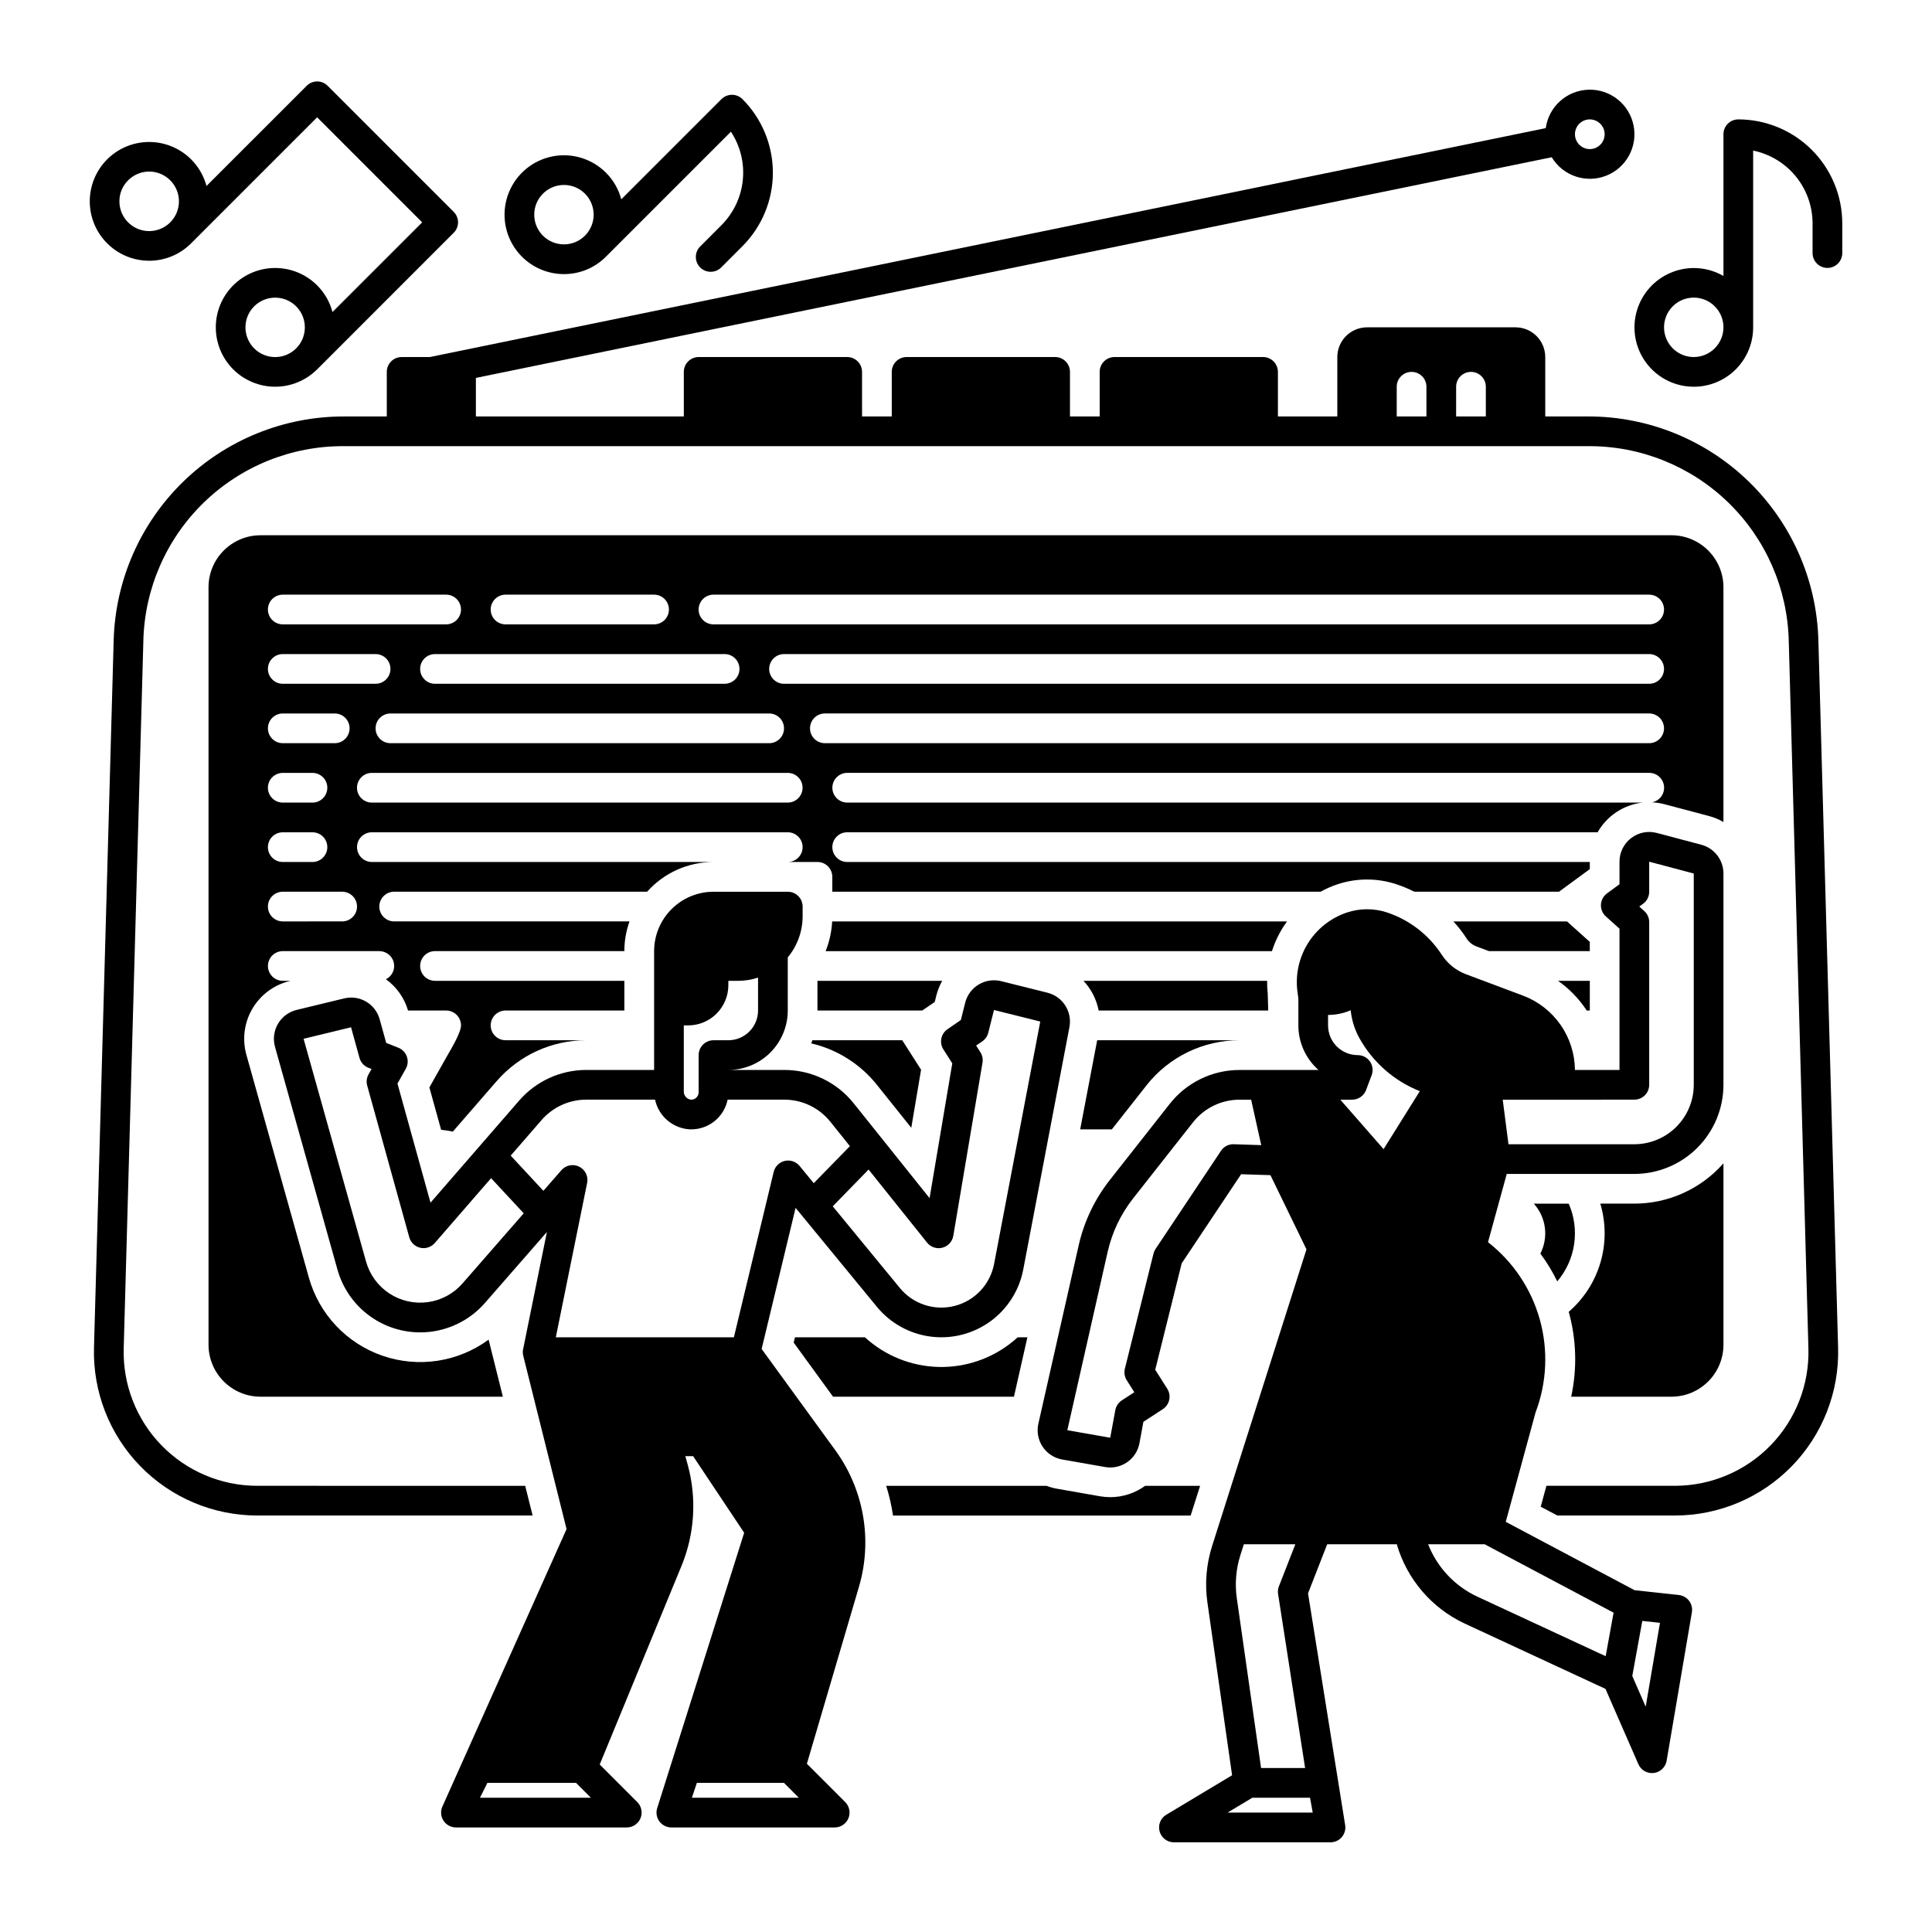 <?xml version="1.0" encoding="UTF-8"?>
<!-- Uploaded to: ICON Repo, www.svgrepo.com, Generator: ICON Repo Mixer Tools -->
<svg fill="#000000" width="800px" height="800px" version="1.1" viewBox="144 144 512 512" xmlns="http://www.w3.org/2000/svg">
 <g>
  <path d="m625.89 313.68c-0.434-15.883-7.051-30.969-18.441-42.047-11.387-11.078-26.648-17.273-42.539-17.27h-11.402v-15.746c-0.008-4.344-3.527-7.863-7.871-7.871h-39.363c-4.344 0.008-7.863 3.527-7.871 7.871v15.742l-15.742 0.004v-11.809c0-1.043-0.418-2.047-1.156-2.785-0.734-0.738-1.738-1.152-2.781-1.152h-39.359c-2.176 0-3.938 1.762-3.938 3.938v11.809h-7.871v-11.809c0-1.043-0.414-2.047-1.152-2.785-0.738-0.738-1.738-1.152-2.785-1.152h-39.359c-2.172 0-3.934 1.762-3.934 3.938v11.809h-7.871l-0.004-11.809c0-1.043-0.414-2.047-1.152-2.785-0.738-0.738-1.738-1.152-2.781-1.152h-39.363c-2.172 0-3.934 1.762-3.934 3.938v11.809h-55.105v-10.215l285.11-58.48c2.969 4.926 9.055 6.996 14.41 4.902s8.426-7.742 7.269-13.375c-1.156-5.633-6.203-9.613-11.953-9.426-5.746 0.188-10.523 4.488-11.309 10.184l-295.73 60.664h-7.469c-2.172 0-3.938 1.762-3.938 3.938v11.809h-11.402c-15.887-0.004-31.152 6.191-42.539 17.27-11.391 11.078-18.004 26.164-18.441 42.047l-5.215 187.45v-0.004c-0.324 11.691 4.09 23.012 12.246 31.395 8.152 8.379 19.348 13.105 31.043 13.105h72.953l-1.969-7.871-70.984-0.004c-9.566 0.004-18.727-3.867-25.398-10.723-6.672-6.859-10.285-16.121-10.016-25.684l5.207-187.45h-0.004c0.316-13.855 6.059-27.031 15.992-36.691 9.938-9.664 23.266-15.039 37.125-14.969h329.82c13.859-0.07 27.191 5.305 37.125 14.969 9.934 9.66 15.676 22.836 15.992 36.691l5.207 187.45c0.266 9.562-3.348 18.824-10.02 25.684-6.668 6.856-15.828 10.727-25.395 10.723h-34.02l-1.504 5.539 4.398 2.332h31.125v0.004c11.691 0 22.887-4.727 31.043-13.105 8.152-8.383 12.566-19.703 12.242-31.395zm-60.574-138.04c1.59 0 3.027 0.961 3.637 2.43 0.605 1.473 0.27 3.164-0.855 4.289-1.125 1.129-2.816 1.465-4.289 0.855-1.473-0.609-2.43-2.047-2.43-3.637 0-2.176 1.762-3.938 3.938-3.938zm-43.297 78.719h-7.871v-7.871c0-2.172 1.762-3.934 3.934-3.934 2.176 0 3.938 1.762 3.938 3.934zm15.742 0h-7.871v-7.871c0-2.172 1.762-3.934 3.938-3.934 2.172 0 3.934 1.762 3.934 3.934z"/>
  <path d="m462.04 537.76h-14.57c-2.688 1.953-5.922 3.004-9.242 3.004-0.918 0-1.832-0.082-2.734-0.238l-11.375-1.996c-0.949-0.168-1.879-0.422-2.777-0.77h-42.496c0.816 2.57 1.422 5.203 1.809 7.875h78.879z"/>
  <path d="m391.72 409.52 0.422-1.703c0.348-1.355 0.867-2.664 1.547-3.887h-33.055v7.871h27.77z"/>
  <path d="m430.26 443.29h8.395l9.133-11.602h-0.004c5.957-7.602 15.09-12.035 24.75-12.012h-37.77z"/>
  <path d="m485.07 388.19h-120.54c-0.141 2.699-0.727 5.359-1.73 7.871h118.28c0.895-2.824 2.246-5.481 3.992-7.871z"/>
  <path d="m359.29 419.68c-0.09 0.277-0.195 0.551-0.305 0.828v-0.004c6.879 1.609 13.012 5.484 17.418 11.004l9.094 11.367 2.598-15.391-4.82-7.539h-0.004c-0.055-0.086-0.105-0.176-0.148-0.266z"/>
  <path d="m412.56 499.39c-5.574 4.609-12.629 7.051-19.859 6.867-7.234-0.184-14.156-2.977-19.488-7.863h-18.539l-0.336 1.406 10.43 14.34h47.941l3.562-15.742h-2.566c-0.375 0.34-0.75 0.664-1.145 0.992z"/>
  <path d="m586.96 514.14c7.602-0.012 13.766-6.172 13.773-13.777v-48.07c-5.973 6.789-14.574 10.68-23.617 10.68h-9.023 0.004c1.516 5.074 1.535 10.484 0.051 15.57-1.484 5.086-4.406 9.637-8.418 13.102 2.039 7.336 2.262 15.055 0.652 22.496z"/>
  <path d="m581.84 356.62c1.09 0.059 2.176 0.227 3.234 0.5l11.809 3.129c1.348 0.359 2.644 0.895 3.848 1.594v-62.219c-0.008-7.606-6.172-13.766-13.773-13.773h-373.92c-7.606 0.008-13.77 6.168-13.777 13.773v200.74c0.008 7.606 6.172 13.766 13.777 13.777h64.227l-3.777-15.113-0.004-0.004c-8.105 5.949-18.609 7.543-28.113 4.266-9.504-3.277-16.797-11.008-19.512-20.688l-16.562-59.059c-1.148-4.109-0.586-8.508 1.566-12.191 2.152-3.684 5.707-6.336 9.852-7.352l0.285-0.07h-2.059c-2.172 0-3.934-1.762-3.934-3.934 0-2.176 1.762-3.938 3.934-3.938h25.586c1.824 0 3.41 1.258 3.828 3.035 0.414 1.777-0.445 3.609-2.078 4.422 2.82 2.035 4.883 4.949 5.856 8.285h10.105c1.043 0 2.043 0.418 2.781 1.156 0.738 0.738 1.156 1.738 1.156 2.781 0 1.938-2.793 6.543-3.356 7.527l-5.027 8.914 3.109 11.227-0.004 0.004c1.047 0.098 2.086 0.262 3.109 0.48l11.609-13.371h0.004c5.973-6.894 14.648-10.852 23.773-10.844h-21.414c-2.172 0-3.934-1.762-3.934-3.938 0-2.172 1.762-3.938 3.934-3.938h31.488v-7.871h-50.184c-2.172 0-3.934-1.762-3.934-3.934 0-2.176 1.762-3.938 3.934-3.938h50.184c-0.004-2.684 0.457-5.348 1.359-7.871h-62.367c-2.172 0-3.934-1.762-3.934-3.938 0-2.172 1.762-3.934 3.934-3.934h67.043c4.469-5.012 10.867-7.875 17.582-7.875h-90.527c-2.176 0-3.938-1.762-3.938-3.934 0-2.176 1.762-3.938 3.938-3.938h110.21c2.176 0 3.938 1.762 3.938 3.938 0 2.172-1.762 3.934-3.938 3.934h7.871c1.047 0 2.047 0.414 2.785 1.152 0.738 0.738 1.152 1.742 1.152 2.785v3.938h129.41c1.422-0.789 2.914-1.445 4.457-1.961 5.078-1.691 10.566-1.691 15.645-0.008 1.617 0.539 3.195 1.195 4.715 1.969h38.387c0.07-0.07 0.145-0.133 0.227-0.188l7.902-5.797v-1.891h-196.8c-2.176 0-3.938-1.762-3.938-3.934 0-2.176 1.762-3.938 3.938-3.938h198.87c2.488-4.379 6.918-7.305 11.926-7.871h-210.79c-2.176 0-3.938-1.762-3.938-3.938 0-2.172 1.762-3.934 3.938-3.934h212.54c2.023-0.004 3.719 1.527 3.922 3.539 0.203 2.012-1.152 3.852-3.133 4.254zm-234-23.539c2.172 0 3.934 1.762 3.934 3.938 0 2.172-1.762 3.934-3.934 3.934h-100.37c-2.172 0-3.934-1.762-3.934-3.934 0-2.176 1.762-3.938 3.934-3.938zm-92.496-11.809c0-2.172 1.762-3.934 3.934-3.934h76.754c2.172 0 3.934 1.762 3.934 3.934 0 2.176-1.762 3.938-3.934 3.938h-76.754c-2.172 0-3.934-1.762-3.934-3.938zm92.496 0c0-2.172 1.762-3.934 3.934-3.934h229.27c2.176 0 3.938 1.762 3.938 3.934 0 2.176-1.762 3.938-3.938 3.938h-229.27c-2.172 0-3.934-1.762-3.934-3.938zm-14.762-19.68h247.97c2.176 0 3.938 1.762 3.938 3.938 0 2.172-1.762 3.934-3.938 3.934h-247.97c-2.172 0-3.938-1.762-3.938-3.934 0-2.176 1.766-3.938 3.938-3.938zm-55.105 0h39.363c2.172 0 3.934 1.762 3.934 3.938 0 2.172-1.762 3.934-3.934 3.934h-39.363c-2.172 0-3.934-1.762-3.934-3.934 0-2.176 1.762-3.938 3.934-3.938zm-59.039 0h43.297c2.172 0 3.938 1.762 3.938 3.938 0 2.172-1.766 3.934-3.938 3.934h-43.297c-2.172 0-3.934-1.762-3.934-3.934 0-2.176 1.762-3.938 3.934-3.938zm0 47.23h7.871v0.004c2.176 0 3.938 1.762 3.938 3.934 0 2.176-1.762 3.938-3.938 3.938h-7.871c-2.172 0-3.934-1.762-3.934-3.938 0-2.172 1.762-3.934 3.934-3.934zm-3.938-11.809 0.004 0.004c0-2.176 1.762-3.938 3.934-3.938h13.777c2.172 0 3.934 1.762 3.934 3.938 0 2.172-1.762 3.934-3.934 3.934h-13.777c-2.172 0-3.934-1.762-3.934-3.934zm3.938 27.551h7.871v0.004c2.176 0 3.938 1.762 3.938 3.938 0 2.172-1.762 3.934-3.938 3.934h-7.871c-2.172 0-3.934-1.762-3.934-3.934 0-2.176 1.762-3.938 3.934-3.938zm15.742 23.617-15.742 0.004c-2.172 0-3.934-1.762-3.934-3.938 0-2.172 1.762-3.934 3.934-3.934h15.746c2.172 0 3.934 1.762 3.934 3.934 0 2.176-1.762 3.938-3.934 3.938zm-15.742-62.973c-2.172 0-3.934-1.762-3.934-3.938 0-2.172 1.762-3.934 3.934-3.934h24.602c2.172 0 3.934 1.762 3.934 3.934 0 2.176-1.762 3.938-3.934 3.938zm133.82 31.488h-110.21c-2.176 0-3.938-1.762-3.938-3.938 0-2.172 1.762-3.934 3.938-3.934h110.21c2.176 0 3.938 1.762 3.938 3.934 0 2.176-1.762 3.938-3.938 3.938zm228.29-15.742-218.45-0.004c-2.172 0-3.934-1.762-3.934-3.934 0-2.176 1.762-3.938 3.934-3.938h218.45c2.176 0 3.938 1.762 3.938 3.938 0 2.172-1.762 3.934-3.938 3.934z"/>
  <path d="m479.96 407.28c-0.125-1.113-0.176-2.231-0.156-3.348h-48.668c2.059 2.191 3.453 4.922 4.016 7.871h44.938z"/>
  <path d="m565.31 393.61-6.035-5.422h-30.109c1.223 1.328 2.332 2.754 3.328 4.262l0.207 0.316-0.004-0.004c0.625 0.941 1.531 1.664 2.59 2.059l3.305 1.238h26.719z"/>
  <path d="m564.5 411.8h0.816v-7.871h-8.426c3.016 2.117 5.598 4.789 7.609 7.871z"/>
  <path d="m556.69 483.58c2.387-2.805 3.934-6.223 4.473-9.863 0.539-3.644 0.043-7.367-1.434-10.738h-9.25c3.266 3.625 3.953 8.887 1.734 13.234 1.719 2.312 3.215 4.777 4.477 7.367z"/>
  <path d="m183.52 213.1c4.176 0.008 8.184-1.652 11.129-4.617l33.395-33.395 27.836 27.836-23.77 23.766c-0.703-2.676-2.106-5.113-4.066-7.066-2.949-2.949-6.953-4.606-11.125-4.606s-8.172 1.66-11.125 4.609c-2.949 2.949-4.606 6.953-4.606 11.125s1.656 8.176 4.606 11.125c2.953 2.949 6.953 4.609 11.125 4.609s8.176-1.656 11.125-4.606h0.012l36.172-36.184v0.004c0.742-0.738 1.156-1.738 1.156-2.781s-0.414-2.047-1.156-2.781l-33.398-33.395c-0.734-0.742-1.734-1.16-2.777-1.16-1.047 0-2.047 0.418-2.781 1.16l-26.551 26.547c-1.016-3.801-3.422-7.082-6.742-9.199-3.32-2.113-7.309-2.906-11.188-2.223-3.875 0.68-7.356 2.793-9.75 5.914-2.394 3.121-3.535 7.027-3.191 10.949 0.34 3.922 2.141 7.57 5.043 10.23 2.898 2.66 6.691 4.137 10.629 4.137zm38.965 23.223c-2.254 2.25-5.637 2.922-8.578 1.703s-4.856-4.09-4.856-7.273 1.914-6.055 4.856-7.273 6.324-0.547 8.578 1.703c3.07 3.078 3.07 8.062 0 11.141zm-44.535-44.535c2.656-2.668 6.828-3.082 9.957-0.996 3.133 2.09 4.352 6.098 2.914 9.578-1.438 3.477-5.133 5.453-8.824 4.723-3.691-0.734-6.352-3.973-6.352-7.738-0.008-2.09 0.824-4.094 2.305-5.566z"/>
  <path d="m293.45 216.64c4.18 0.008 8.188-1.652 11.129-4.617l33.121-33.121h0.004c2.492 3.789 3.606 8.32 3.148 12.832-0.457 4.508-2.457 8.727-5.66 11.938l-5.559 5.57v-0.004c-0.77 0.73-1.215 1.742-1.227 2.805-0.016 1.059 0.398 2.082 1.148 2.832 0.75 0.754 1.773 1.168 2.832 1.156 1.062-0.012 2.074-0.453 2.805-1.223l5.57-5.57c5.16-5.168 8.059-12.176 8.059-19.48 0-7.309-2.898-14.312-8.059-19.484-1.539-1.535-4.031-1.535-5.57 0l-26.547 26.547c-0.703-2.672-2.106-5.109-4.066-7.062-3.719-3.715-9.047-5.332-14.203-4.305-5.156 1.031-9.457 4.562-11.469 9.422-2.012 4.856-1.465 10.395 1.457 14.766 2.922 4.375 7.832 6.996 13.086 7zm-5.566-21.316c2.652-2.656 6.812-3.066 9.938-0.984 3.125 2.086 4.34 6.086 2.906 9.559-1.438 3.469-5.121 5.441-8.805 4.711-3.684-0.727-6.34-3.957-6.344-7.715-0.004-2.09 0.824-4.094 2.305-5.57z"/>
  <path d="m604.67 175.64c-2.176 0-3.938 1.762-3.938 3.938v37.559c-4.027-2.32-8.875-2.742-13.242-1.148-4.371 1.594-7.809 5.035-9.395 9.406-1.586 4.371-1.16 9.219 1.168 13.242s6.316 6.812 10.898 7.617c4.578 0.801 9.277-0.461 12.836-3.453 3.559-2.992 5.613-7.406 5.606-12.055v-46.84c4.445 0.914 8.434 3.332 11.305 6.844 2.867 3.516 4.434 7.91 4.441 12.445v7.871c0 2.172 1.762 3.938 3.938 3.938 2.172 0 3.934-1.766 3.934-3.938v-7.871c-0.008-7.305-2.914-14.309-8.078-19.477-5.164-5.164-12.168-8.07-19.473-8.078zm-11.809 62.977c-3.184 0-6.055-1.918-7.273-4.859-1.219-2.941-0.543-6.328 1.707-8.578s5.637-2.926 8.578-1.707 4.859 4.09 4.859 7.273c-0.004 4.344-3.527 7.867-7.871 7.871z"/>
  <path d="m345.84 501.49 9-37.391 21.551 26.223c3.574 4.348 8.672 7.172 14.254 7.891 5.586 0.719 11.234-0.719 15.789-4.023 4.559-3.305 7.688-8.223 8.738-13.754l12.238-64.238c0.785-4.102-1.77-8.102-5.824-9.117l-12.25-3.059c-4.211-1.059-8.488 1.496-9.551 5.707l-1.152 4.59-3.539 2.434c-1.746 1.203-2.227 3.574-1.082 5.363l2.352 3.684-6.019 35.719-20.086-25.102-0.004-0.004c-4.469-5.621-11.27-8.887-18.453-8.863h-14.777c4.172-0.004 8.176-1.664 11.125-4.617 2.953-2.953 4.613-6.953 4.617-11.129v-14.094c2.547-3.066 3.941-6.93 3.938-10.914v-2.543c0-1.043-0.414-2.043-1.152-2.781-0.738-0.738-1.742-1.152-2.785-1.152h-19.68c-4.172 0.004-8.176 1.664-11.125 4.613-2.953 2.953-4.613 6.953-4.617 11.129v31.488h-17.949c-6.844-0.008-13.352 2.961-17.832 8.137l-23.477 27.035-8.758-31.566 2.203-3.906c0.559-0.988 0.664-2.172 0.285-3.242-0.375-1.07-1.195-1.926-2.25-2.348l-3.223-1.285-1.727-6.242c-1.121-4.102-5.312-6.562-9.445-5.539l-12.586 3.051v-0.004c-2.07 0.512-3.852 1.836-4.926 3.68-1.078 1.844-1.359 4.043-0.785 6.102l16.562 59.062v-0.004c1.484 5.293 4.836 9.871 9.43 12.883 4.598 3.016 10.129 4.266 15.574 3.519 5.445-0.746 10.438-3.438 14.055-7.574l16.434-18.816-6.289 30.996h-0.004c-0.129 0.594-0.125 1.211 0.023 1.801l11.48 45.93-32.832 73.371c-0.609 1.219-0.543 2.672 0.172 3.832 0.719 1.16 1.988 1.867 3.352 1.867h45.266c1.59 0 3.027-0.961 3.637-2.434 0.609-1.469 0.27-3.164-0.855-4.289l-9.953-9.953 21.699-52.699c3.461-8.445 4.043-17.797 1.656-26.609l-0.66-2.414h2.055l13.531 20.301-23.031 72.918c-0.398 1.199-0.199 2.516 0.539 3.543 0.738 1.023 1.926 1.633 3.188 1.637h43.297c1.594 0 3.027-0.961 3.637-2.434 0.609-1.469 0.273-3.164-0.852-4.289l-10.156-10.156 13.832-47.012c3.578-12.309 1.281-25.578-6.227-35.969zm47.906-26.836c1.5-0.391 2.633-1.625 2.891-3.156l7.734-45.883c0.164-0.961-0.039-1.949-0.562-2.773l-1.121-1.754 1.629-1.121c0.789-0.543 1.352-1.355 1.586-2.281l1.516-6.027 12.262 3.059-12.238 64.246c-1.035 5.422-5.113 9.758-10.461 11.121-5.348 1.363-11.004-0.488-14.508-4.754l-17.789-21.648 9.5-9.742 15.5 19.367c0.969 1.211 2.559 1.738 4.062 1.348zm-56.723-54.977h-3.938c-2.172 0-3.938 1.762-3.938 3.934v9.84c0.004 0.535-0.215 1.043-0.594 1.414-0.383 0.379-0.902 0.578-1.438 0.555-1.113-0.125-1.945-1.094-1.902-2.215v-17.465h1.152c2.828 0 5.535-1.121 7.535-3.121 1.996-1.996 3.121-4.707 3.121-7.535v-1.152h2.543-0.004c1.812 0 3.613-0.289 5.332-0.859v8.73c-0.004 4.348-3.527 7.867-7.871 7.875zm-49.508 21.164-0.004-0.004c2.988-3.445 7.324-5.422 11.883-5.418h18.203c0.953 4.426 4.762 7.66 9.285 7.871h0.305 0.004c4.676 0 8.703-3.289 9.641-7.871h14.969c4.789-0.016 9.324 2.164 12.301 5.914l5.129 6.41-9.574 9.816-3.754-4.566c-0.949-1.152-2.465-1.672-3.922-1.34-1.453 0.336-2.594 1.465-2.945 2.914l-10.547 43.828h-47.191l8.301-40.91h0.004c0.352-1.75-0.516-3.519-2.117-4.309-1.598-0.793-3.531-0.406-4.707 0.938l-4.777 5.469-8.66-9.332zm-20.949 43.285c-2.363 2.711-5.629 4.469-9.191 4.957-3.562 0.488-7.184-0.328-10.188-2.301-3.008-1.973-5.199-4.965-6.172-8.43l-16.562-59.062 12.578-3.051 2.242 8.117h-0.004c0.328 1.188 1.195 2.152 2.34 2.609l0.855 0.34-0.789 1.402c-0.512 0.906-0.641 1.98-0.363 2.984l11.148 40.195c0.387 1.398 1.512 2.469 2.926 2.789 1.414 0.32 2.891-0.164 3.84-1.262l14.918-17.184 8.648 9.312zm4.633 136.29 1.969-3.938h23.488l3.938 3.938zm56.164 0 1.312-3.938h23.086l3.938 3.938z"/>
  <path d="m588.91 566.69-11.723-1.27-34.145-18.117 7.894-28.988c2.996-7.879 3.394-16.516 1.125-24.637-2.266-8.121-7.074-15.301-13.723-20.488l4.965-18.086h33.812c6.262-0.008 12.266-2.496 16.691-6.922 4.43-4.43 6.918-10.434 6.926-16.691v-56.012c-0.008-3.57-2.41-6.691-5.859-7.613l-11.809-3.129c-2.363-0.625-4.879-0.117-6.816 1.375-1.934 1.492-3.066 3.797-3.066 6.238v5.977l-3.312 2.43v0.004c-0.957 0.699-1.547 1.793-1.605 2.977s0.418 2.332 1.301 3.121l3.617 3.254v37.43h-11.809v0.004c-0.039-4.281-1.367-8.449-3.812-11.961-2.449-3.512-5.902-6.203-9.902-7.719l-15.133-5.676c-2.613-0.973-4.848-2.754-6.383-5.082l-0.207-0.312c-3.426-5.152-8.469-9.02-14.336-10.984-3.461-1.145-7.195-1.141-10.652 0.008-4.301 1.441-7.961 4.34-10.352 8.191-2.391 3.852-3.363 8.418-2.746 12.91l0.23 1.68v7.144c-0.004 4.523 1.945 8.824 5.34 11.809h-20.891c-7.246-0.02-14.094 3.305-18.562 9.008l-15.891 20.191c-3.977 5.066-6.781 10.953-8.207 17.234l-10.691 47.289c-0.48 2.098-0.074 4.305 1.117 6.102 1.191 1.793 3.066 3.023 5.188 3.398l11.375 1.996c4.258 0.75 8.324-2.07 9.109-6.324l1.043-5.664 5.144-3.344v-0.004c1.805-1.172 2.332-3.582 1.18-5.402l-3.188-5.043 7.016-28.207 15.742-23.609 7.773 0.246 9.551 19.668-20.812 65.414-4.211 13.242v0.004c-1.523 4.805-1.945 9.887-1.238 14.879l6.547 45.824-17.438 10.461c-1.52 0.914-2.242 2.723-1.77 4.426 0.473 1.707 2.023 2.887 3.793 2.887h41.492c1.168 0 2.273-0.516 3.023-1.41 0.746-0.895 1.059-2.078 0.852-3.227l-9.828-61.34 5.082-13.012h18.438c2.703 9.281 9.273 16.949 18.035 21.031l37.273 17.297 8.719 19.957c0.699 1.594 2.359 2.543 4.086 2.328 1.727-0.211 3.109-1.527 3.402-3.242l6.691-39.344c0.18-1.07-0.086-2.168-0.742-3.035-0.652-0.863-1.637-1.422-2.715-1.539zm-11.793-131.27c1.047 0 2.047-0.414 2.785-1.152 0.738-0.738 1.152-1.742 1.152-2.785v-43.117c0-1.117-0.473-2.18-1.301-2.926l-1.324-1.191 1.02-0.746v-0.004c1.008-0.742 1.605-1.922 1.605-3.172v-7.969l11.809 3.133v56.004c-0.004 4.172-1.664 8.176-4.617 11.125-2.953 2.953-6.953 4.613-11.129 4.617h-33.355l-1.523-11.809h15.199 0.043zm-70.062-10.102h0.004c-0.734-1.062-1.945-1.699-3.238-1.699-4.344-0.004-7.867-3.523-7.871-7.871v-2.777c2.062-0.004 4.106-0.426 6-1.238 0.258 2.586 1.039 5.094 2.297 7.367 3.555 6.402 9.215 11.371 16.02 14.074l-9.602 15.359-11.465-13.105h3.137c1.637 0 3.102-1.012 3.68-2.543l1.484-3.938h0.004c0.457-1.211 0.289-2.566-0.445-3.629zm-36.082 21.918c-1.363-0.055-2.652 0.609-3.402 1.75l-17.34 25.996 0.004 0.004c-0.25 0.375-0.438 0.793-0.547 1.23l-7.586 30.504c-0.258 1.043-0.082 2.144 0.492 3.051l2.012 3.184-3.309 2.152c-0.906 0.59-1.527 1.523-1.727 2.586l-1.352 7.324-11.367-1.996 10.695-47.305 0.004 0.004c1.164-5.137 3.457-9.953 6.711-14.098l15.891-20.191v0.004c2.981-3.805 7.547-6.019 12.379-6.008h3.031l2.676 12.043zm-1.66 177.12 6.559-3.938h15.301l0.711 3.938zm13.391-57.945 7.164 46.137h-11.672l-6.434-45.035c-0.539-3.812-0.219-7.703 0.949-11.375l0.922-2.894h13.645l-4.348 11.137-0.004-0.004c-0.254 0.648-0.332 1.352-0.223 2.035zm39.758-13.172h14.973l34.18 18.137-2.098 11.535-34.008-15.785 0.004 0.004c-5.973-2.781-10.645-7.758-13.051-13.891zm57.664 43.051-3.555-8.133 2.656-14.598 4.68 0.508z"/>
 </g>
</svg>